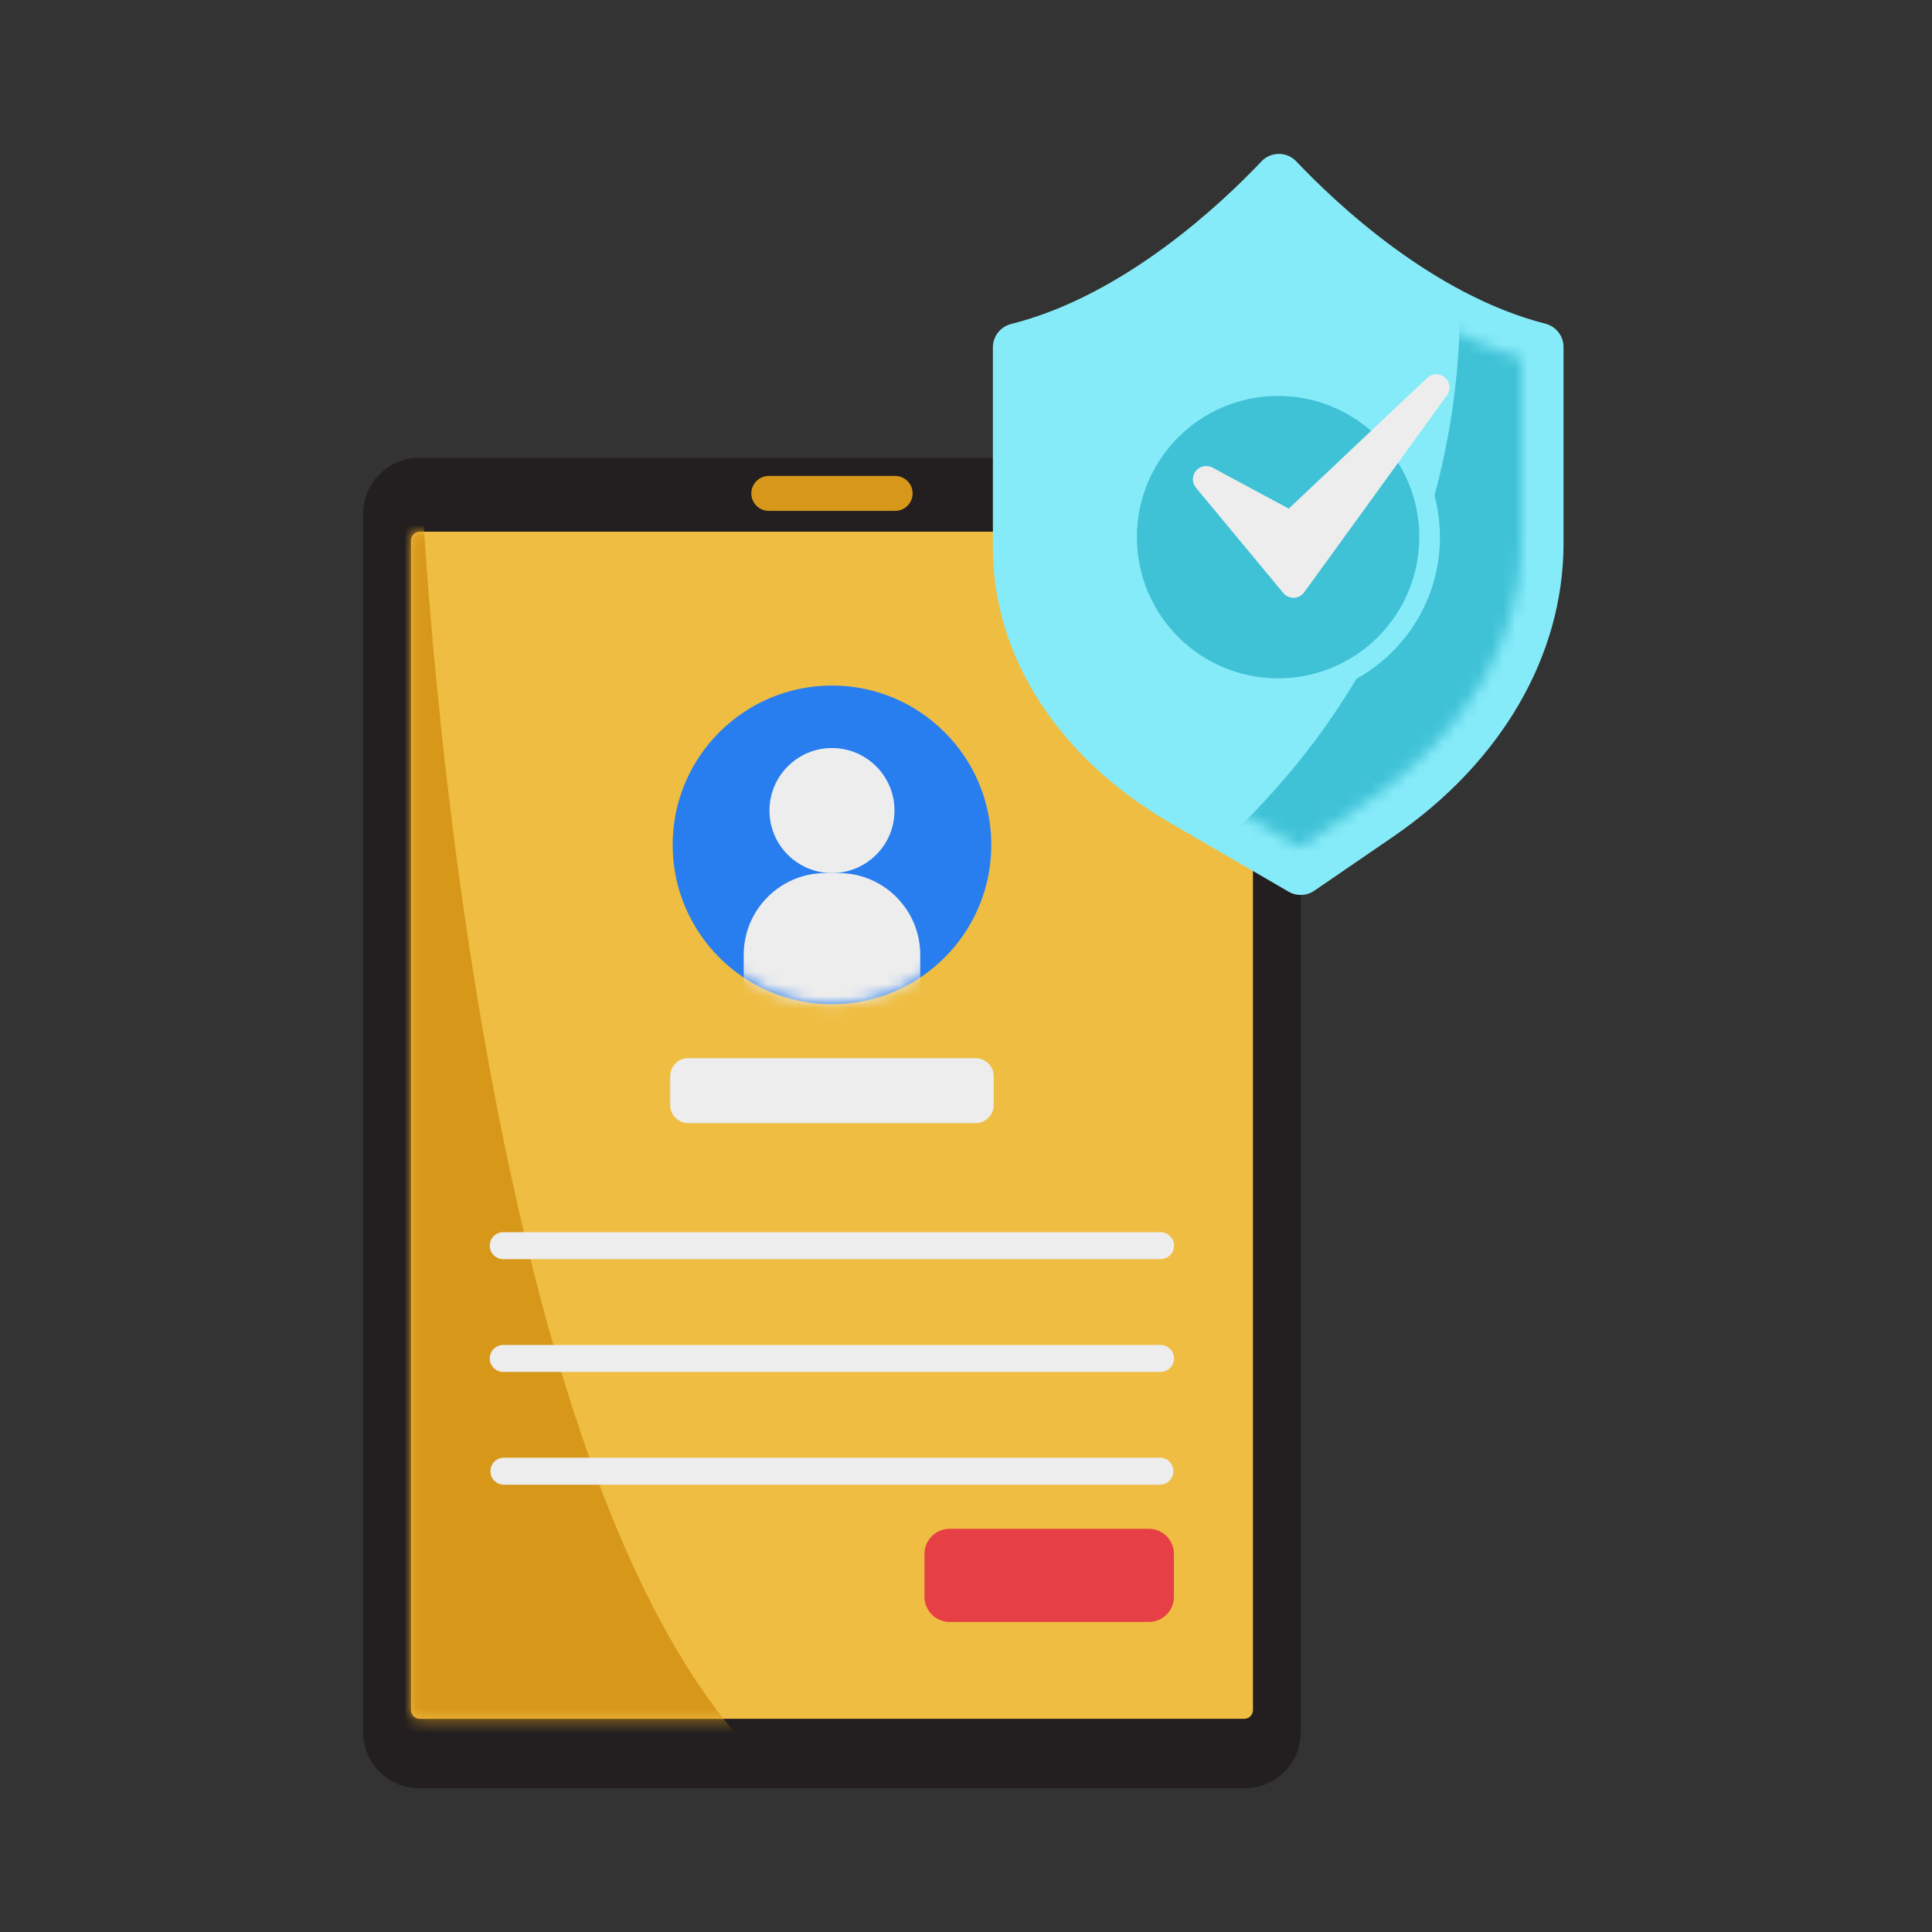<svg width="160" height="160" viewBox="0 0 160 160" fill="none" xmlns="http://www.w3.org/2000/svg">
<rect x="0" y="0" width="160" height="160" fill="#333333" stroke="none"/>
<path d="M103.085 37.918H34.714C32.153 37.918 30.076 39.994 30.076 42.556V143.462C30.076 146.023 32.153 148.1 34.714 148.1H103.085C105.646 148.1 107.723 146.023 107.723 143.462V42.556C107.723 39.994 105.646 37.918 103.085 37.918Z" fill="#231F20"/>
<path d="M34.775 142.343C34.679 142.345 34.585 142.328 34.496 142.294C34.407 142.259 34.326 142.207 34.258 142.141C34.189 142.075 34.134 141.997 34.096 141.909C34.057 141.822 34.037 141.728 34.035 141.633V44.742C34.037 44.647 34.057 44.553 34.096 44.466C34.134 44.379 34.189 44.3 34.258 44.234C34.326 44.168 34.407 44.117 34.496 44.082C34.585 44.047 34.679 44.031 34.775 44.033H103.028C103.22 44.029 103.405 44.102 103.543 44.235C103.681 44.368 103.761 44.551 103.765 44.742V141.633C103.761 141.825 103.681 142.007 103.543 142.14C103.405 142.273 103.22 142.346 103.028 142.343H34.775Z" fill="#EFBD42"/>
<path d="M74.132 42.309H63.668C63.284 42.309 62.916 42.157 62.645 41.885C62.373 41.614 62.221 41.246 62.221 40.862C62.221 40.479 62.373 40.111 62.645 39.839C62.916 39.568 63.284 39.416 63.668 39.416H74.132C74.516 39.416 74.883 39.568 75.155 39.839C75.426 40.111 75.579 40.479 75.579 40.862C75.579 41.246 75.426 41.614 75.155 41.885C74.883 42.157 74.516 42.309 74.132 42.309Z" fill="#D7981A"/>
<mask id="mask0_2570_12646" style="mask-type:luminance" maskUnits="userSpaceOnUse" x="34" y="44" width="70" height="99">
<path d="M34.775 142.343C34.679 142.345 34.585 142.328 34.496 142.294C34.407 142.259 34.326 142.207 34.258 142.141C34.189 142.075 34.134 141.997 34.096 141.909C34.057 141.822 34.037 141.728 34.035 141.633V44.742C34.037 44.647 34.057 44.553 34.096 44.466C34.134 44.379 34.189 44.3 34.258 44.234C34.326 44.168 34.407 44.117 34.496 44.082C34.585 44.047 34.679 44.031 34.775 44.033H103.028C103.22 44.029 103.405 44.102 103.543 44.235C103.681 44.368 103.761 44.551 103.765 44.742V141.633C103.761 141.825 103.681 142.007 103.543 142.14C103.405 142.273 103.22 142.346 103.028 142.343H34.775Z" fill="white"/>
</mask>
<g mask="url(#mask0_2570_12646)">
<path d="M34.775 37.918C34.775 37.918 38.558 133.96 68.901 150.26H24.428L17.94 39.416L34.775 37.918Z" fill="#D7981A"/>
</g>
<path d="M68.901 83.164C76.189 83.164 82.096 77.257 82.096 69.969C82.096 62.681 76.189 56.774 68.901 56.774C61.614 56.774 55.706 62.681 55.706 69.969C55.706 77.257 61.614 83.164 68.901 83.164Z" fill="#287EEF"/>
<path d="M68.901 72.303C71.76 72.303 74.078 69.985 74.078 67.126C74.078 64.267 71.76 61.95 68.901 61.95C66.042 61.95 63.725 64.267 63.725 67.126C63.725 69.985 66.042 72.303 68.901 72.303Z" fill="#EDEDED"/>
<mask id="mask1_2570_12646" style="mask-type:luminance" maskUnits="userSpaceOnUse" x="55" y="56" width="28" height="28">
<path d="M68.901 83.164C76.189 83.164 82.096 77.257 82.096 69.969C82.096 62.681 76.189 56.774 68.901 56.774C61.614 56.774 55.706 62.681 55.706 69.969C55.706 77.257 61.614 83.164 68.901 83.164Z" fill="white"/>
</mask>
<g mask="url(#mask1_2570_12646)">
<path d="M69.443 72.303H68.36C64.622 72.303 61.592 75.333 61.592 79.071V82.436C61.592 86.174 64.622 89.204 68.36 89.204H69.443C73.18 89.204 76.21 86.174 76.21 82.436V79.071C76.21 75.333 73.18 72.303 69.443 72.303Z" fill="#EDEDED"/>
</g>
<path d="M80.794 87.631H57.005C56.175 87.631 55.501 88.304 55.501 89.135V91.508C55.501 92.338 56.175 93.012 57.005 93.012H80.794C81.625 93.012 82.298 92.338 82.298 91.508V89.135C82.298 88.304 81.625 87.631 80.794 87.631Z" fill="#EDEDED"/>
<path d="M96.116 104.276H41.675C41.379 104.276 41.095 104.158 40.885 103.949C40.676 103.74 40.559 103.456 40.559 103.16C40.559 102.864 40.676 102.58 40.885 102.371C41.095 102.162 41.379 102.044 41.675 102.044H96.116C96.412 102.044 96.696 102.162 96.905 102.371C97.114 102.58 97.232 102.864 97.232 103.16C97.232 103.456 97.114 103.74 96.905 103.949C96.696 104.158 96.412 104.276 96.116 104.276Z" fill="#EDEDED"/>
<path d="M96.116 113.615H41.675C41.379 113.615 41.095 113.498 40.885 113.289C40.676 113.079 40.559 112.795 40.559 112.499C40.559 112.203 40.676 111.92 40.885 111.71C41.095 111.501 41.379 111.384 41.675 111.384H96.116C96.412 111.384 96.696 111.501 96.905 111.71C97.114 111.92 97.232 112.203 97.232 112.499C97.232 112.795 97.114 113.079 96.905 113.289C96.696 113.498 96.412 113.615 96.116 113.615Z" fill="#EDEDED"/>
<path d="M96.116 122.955H41.675C41.388 122.94 41.118 122.815 40.921 122.608C40.724 122.4 40.614 122.124 40.614 121.837C40.614 121.55 40.724 121.275 40.921 121.067C41.118 120.859 41.388 120.735 41.675 120.72H96.116C96.402 120.735 96.672 120.859 96.869 121.067C97.067 121.275 97.177 121.55 97.177 121.837C97.177 122.124 97.067 122.4 96.869 122.608C96.672 122.815 96.402 122.94 96.116 122.955Z" fill="#EDEDED"/>
<path d="M95.138 126.609H78.644C77.494 126.609 76.562 127.541 76.562 128.69V132.243C76.562 133.392 77.494 134.324 78.644 134.324H95.138C96.288 134.324 97.22 133.392 97.22 132.243V128.69C97.22 127.541 96.288 126.609 95.138 126.609Z" fill="#E73F46"/>
<path d="M104.46 13.374C101.223 16.794 93.123 24.479 83.73 26.834C83.3 26.943 82.919 27.193 82.646 27.543C82.374 27.893 82.226 28.324 82.226 28.768V45.41C82.226 54.358 87.67 62.786 96.919 68.155L106.718 73.846C107.044 74.035 107.417 74.128 107.793 74.113C108.17 74.099 108.534 73.978 108.845 73.765L115.333 69.322C124.332 63.156 129.485 54.298 129.485 44.998V28.738C129.484 28.295 129.335 27.864 129.063 27.515C128.791 27.165 128.41 26.916 127.981 26.807C118.635 24.419 110.586 16.779 107.362 13.374C107.176 13.175 106.951 13.017 106.702 12.909C106.452 12.8 106.183 12.745 105.911 12.745C105.639 12.745 105.37 12.8 105.12 12.909C104.87 13.017 104.645 13.175 104.46 13.374Z" fill="#86EBF9"/>
<mask id="mask2_2570_12646" style="mask-type:luminance" maskUnits="userSpaceOnUse" x="85" y="16" width="42" height="55">
<path d="M98.648 64.961C90.527 60.245 85.676 52.86 85.676 45.209V29.706C94.359 27.174 101.704 20.902 105.9 16.67C110.078 20.878 117.375 27.116 126.02 29.673V44.809C126.02 52.93 121.412 60.765 113.387 66.272L107.672 70.182L98.648 64.961Z" fill="white"/>
</mask>
<g mask="url(#mask2_2570_12646)">
<path d="M120.906 24.617C121.001 34.695 118.574 44.636 113.846 53.536C109.118 62.436 102.239 70.012 93.836 75.575L103.296 86.599L128.63 64.66L135.247 29.219L133.653 18.794L120.906 24.617Z" fill="#40C2D6"/>
</g>
<path d="M105.846 57.886C113.248 57.886 119.249 51.886 119.249 44.484C119.249 37.081 113.248 31.081 105.846 31.081C98.444 31.081 92.443 37.081 92.443 44.484C92.443 51.886 98.444 57.886 105.846 57.886Z" fill="#86EBF9"/>
<path d="M105.846 56.178C112.305 56.178 117.541 50.942 117.541 44.484C117.541 38.025 112.305 32.789 105.846 32.789C99.388 32.789 94.152 38.025 94.152 44.484C94.152 50.942 99.388 56.178 105.846 56.178Z" fill="#40C2D6"/>
<path d="M106.27 49.098L99.052 40.402C98.915 40.242 98.828 40.047 98.8 39.839C98.772 39.631 98.804 39.419 98.893 39.229C98.982 39.039 99.123 38.879 99.3 38.767C99.478 38.654 99.684 38.596 99.894 38.597C100.075 38.597 100.254 38.642 100.414 38.727L106.73 42.123L118.199 31.292C118.397 31.104 118.658 30.997 118.931 30.991C119.204 30.986 119.469 31.083 119.674 31.263C119.88 31.443 120.01 31.693 120.041 31.964C120.071 32.236 119.999 32.508 119.838 32.729L108.015 49.041C107.917 49.179 107.789 49.292 107.64 49.372C107.491 49.453 107.326 49.497 107.157 49.503C106.988 49.508 106.82 49.475 106.666 49.404C106.512 49.334 106.377 49.229 106.27 49.098Z" fill="#EDEDED"/>
</svg>
